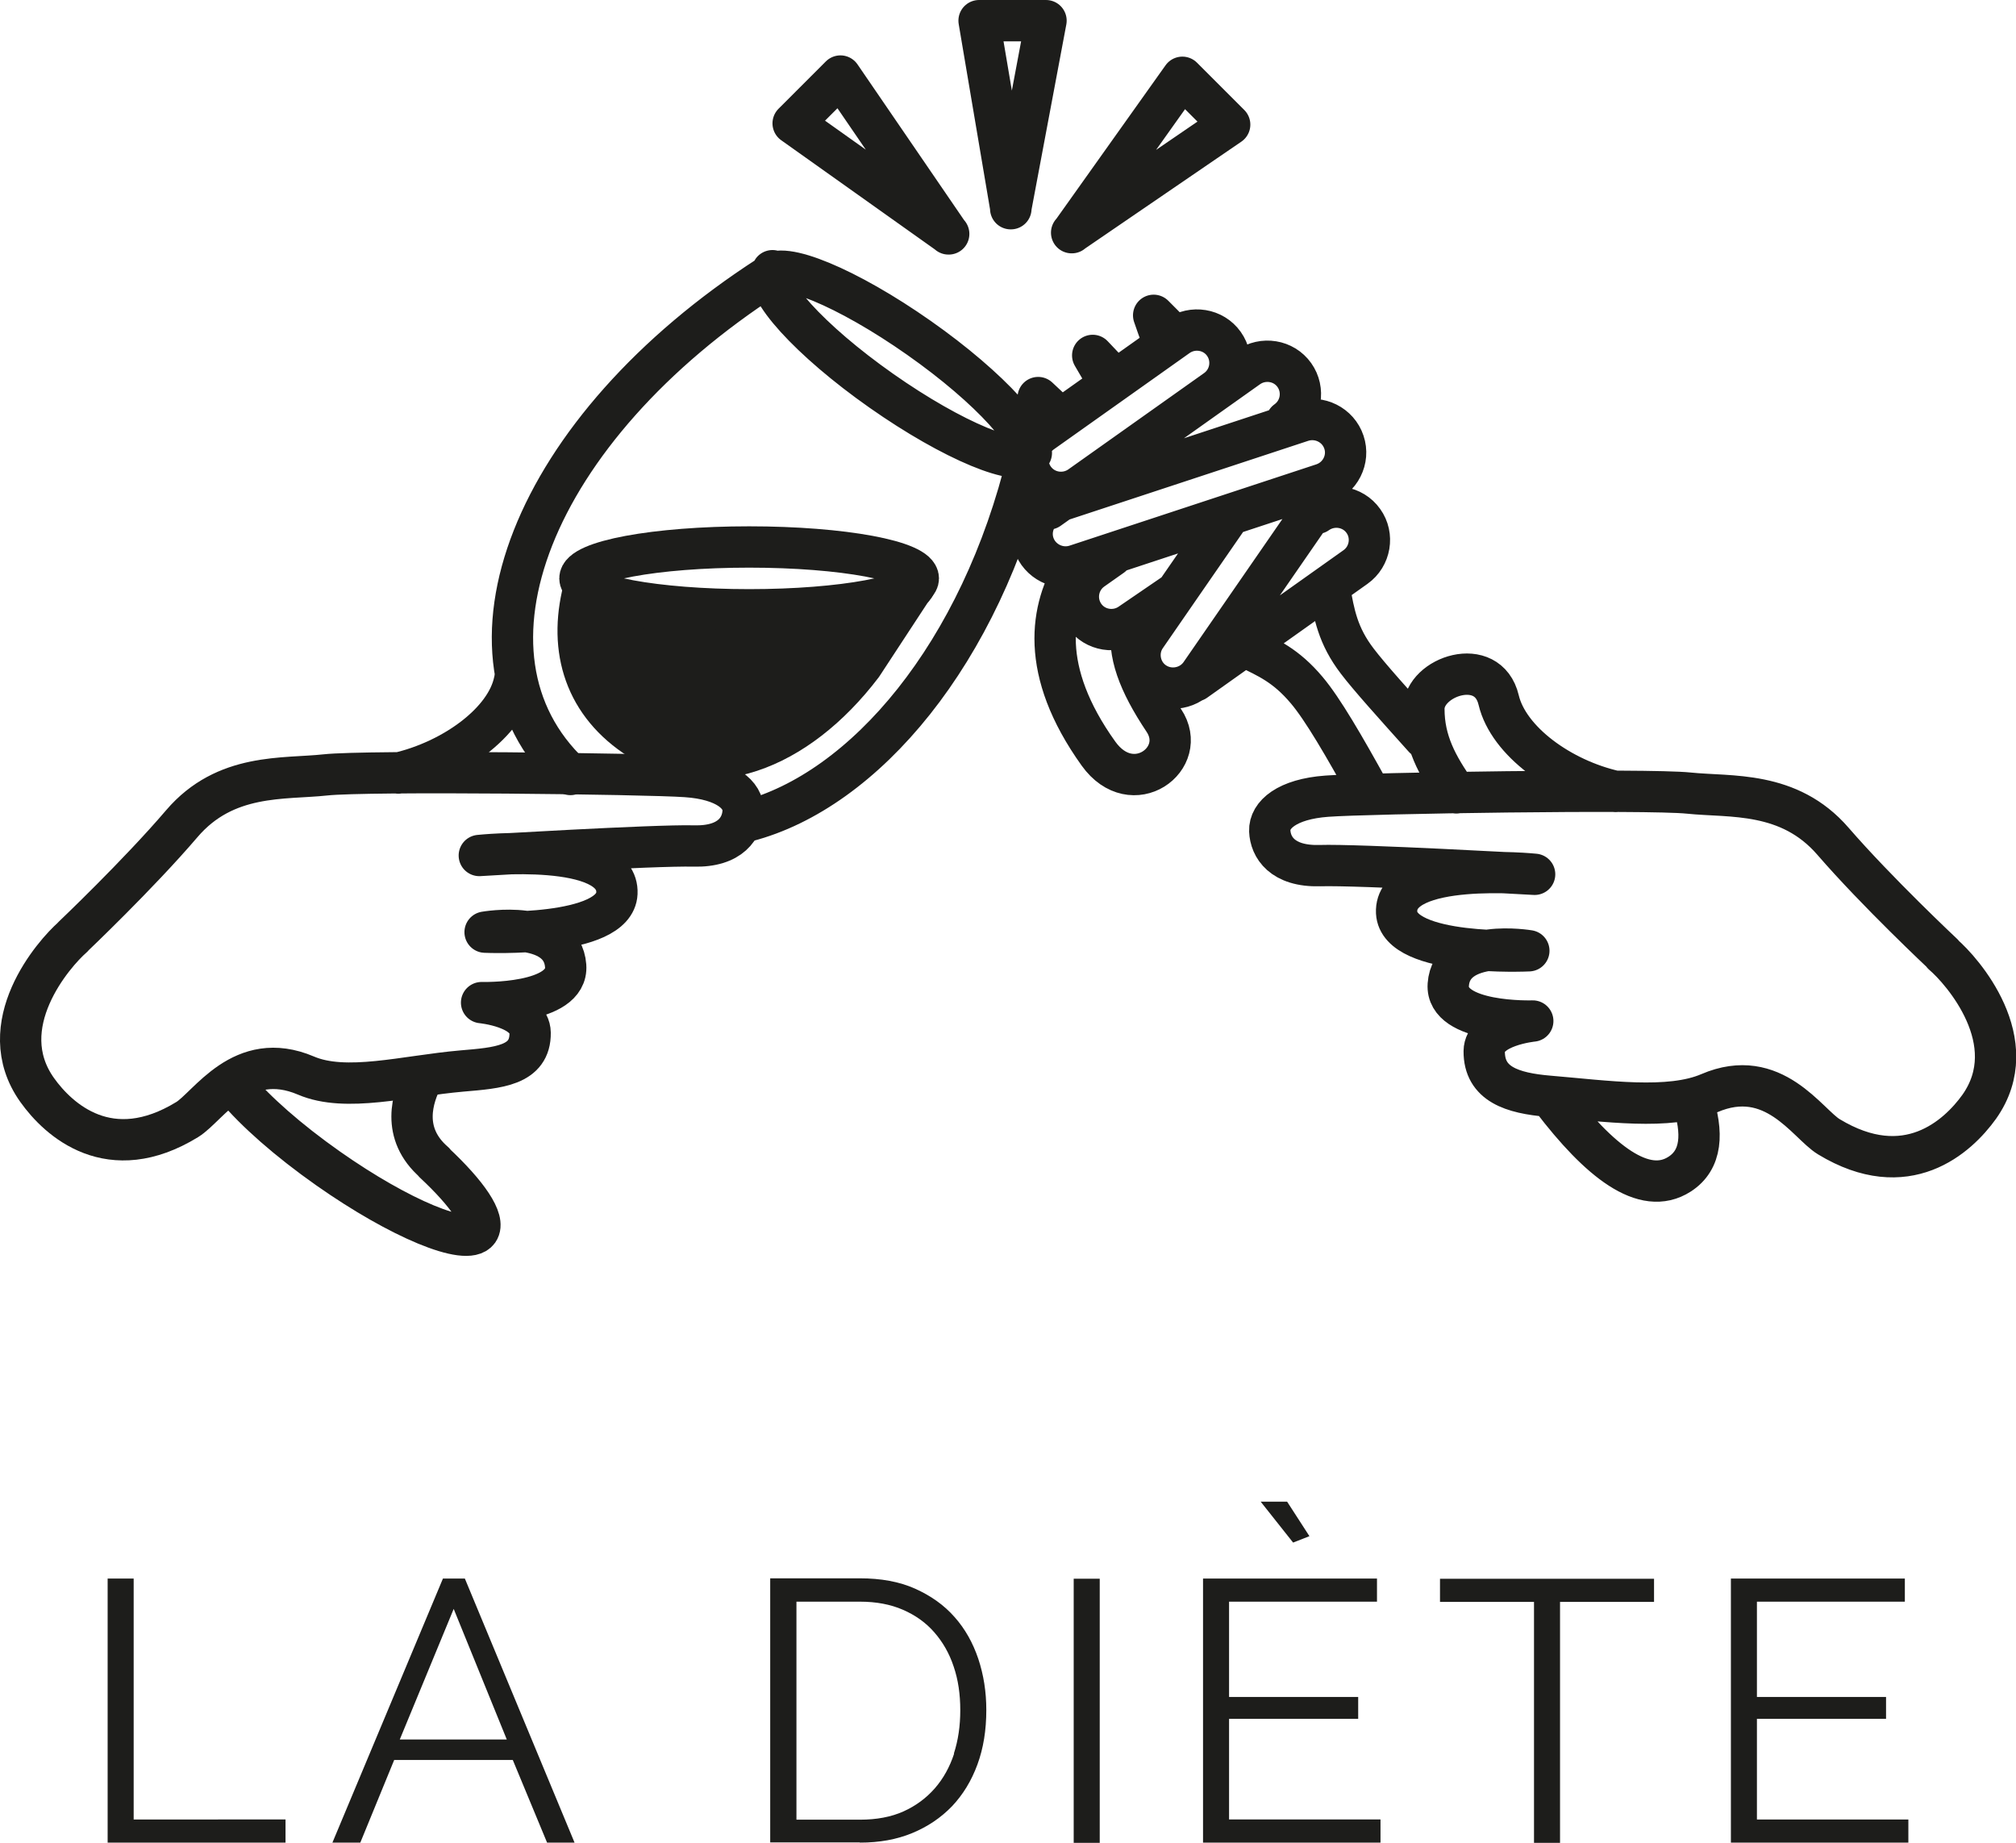 <?xml version="1.0" encoding="UTF-8"?><svg xmlns="http://www.w3.org/2000/svg" xmlns:xlink="http://www.w3.org/1999/xlink" viewBox="0 0 97.58 89.17"><defs><style>.e,.f{fill:none;}.g{fill:#1d1d1b;}.f{stroke:#1d1d1b;stroke-linecap:round;stroke-linejoin:round;stroke-width:2px;}.h{clip-path:url(#d);}</style><clipPath id="d"><rect class="e" x="0" width="97.58" height="89.17"/></clipPath></defs><g id="a"/><g id="b"><g id="c"><g class="h"><path class="g" d="M85.04,88.06v-4.88h6.25v-1.06h-6.25v-4.61h7.16v-1.12h-8.42v12.78h8.59v-1.12h-7.33Zm-4.97-11.66h-10.37v1.12h4.55v11.66h1.26v-11.66h4.55v-1.12Zm-17.48-1.75l.79-.31-1.08-1.67h-1.28l1.57,1.98Zm-3.1,13.41v-4.88h6.25v-1.06h-6.25v-4.61h7.16v-1.12h-8.42v12.78h8.59v-1.12h-7.33Zm-6.26-11.66h-1.26v12.78h1.26v-12.78Zm-7.05,8.47c-.21,.64-.52,1.2-.93,1.67s-.92,.85-1.52,1.12-1.31,.4-2.1,.4h-3.08v-10.55h3.08c.78,0,1.47,.13,2.07,.39,.6,.26,1.11,.62,1.52,1.09,.41,.47,.73,1.02,.94,1.66,.22,.64,.32,1.35,.32,2.11s-.1,1.45-.31,2.1m-4.55,4.31c.94,0,1.78-.15,2.53-.46s1.39-.74,1.93-1.3c.53-.56,.94-1.23,1.23-2.02,.29-.79,.43-1.66,.43-2.64,0-.88-.13-1.7-.39-2.48-.26-.77-.64-1.45-1.15-2.02-.51-.58-1.15-1.03-1.91-1.37-.76-.34-1.65-.5-2.67-.5h-4.34v12.78h4.34Zm-22.27-4.99l2.61-6.32,2.57,6.32h-5.18Zm-3.26,4.99h1.35l1.64-4h5.74l1.66,4h1.33l-5.31-12.78h-1.06l-5.35,12.78Zm-2.27,0v-1.12H6.47v-11.66h-1.26v12.78H13.85Z"/><path class="f" d="M49.92,21.92c-.55,.77-3.8-.58-7.26-3.01-3.46-2.43-5.82-5.03-5.27-5.81m-.17,.24c.55-.77,3.8,.58,7.26,3.01,3.46,2.43,5.82,5.03,5.27,5.81M11.41,52.64c.93,1.12,2.53,2.54,4.48,3.91m4.59-4.44c-.53,1-1.08,2.74,.54,4.14m-.01,.01c1.62,1.51,2.5,2.79,2.14,3.3-.55,.77-3.8-.58-7.26-3.01M37.22,13.35c-11.51,7.42-15.74,18.34-9.61,24.13m8.54,2.26c5.7-1.48,11.33-8.12,13.6-17.58m44.29,24s-3.19-2.99-5.32-5.45c-2.13-2.46-4.96-2.12-6.98-2.33-2.02-.21-15.59,0-17.52,.15-1.92,.14-2.79,.9-2.76,1.68,.03,.77,.59,1.73,2.42,1.68,1.84-.06,10.4,.42,10.4,.42,0,0-6.8-.69-6.68,1.85,.11,2.16,6.4,1.85,6.4,1.85,0,0-3.74-.64-3.9,1.64-.13,1.9,4.09,1.76,4.09,1.76,0,0-2.34,.23-2.35,1.46-.01,1.6,1.36,2.03,3.12,2.18,2.76,.23,5.83,.69,7.78-.15,3.1-1.33,4.74,1.48,5.78,2.11,3.76,2.28,6.24,0,7.28-1.45,2.22-3.14-.84-6.6-1.76-7.38Zm-15.84-7.86c-2.65-.59-5.19-2.44-5.66-4.42-.52-2.21-3.63-1.14-3.62,.43,0,1.56,.64,2.75,1.57,4.06m-18.42-11.01l11.96-3.94c.84-.28,1.3-1.19,1.02-2.02-.28-.84-1.19-1.29-2.03-1.02l-11.96,3.94c-.84,.28-1.3,1.19-1.02,2.02,.28,.83,1.19,1.29,2.03,1.02Zm7.46-2.45l-2.53,3.66-1.54,2.23c-.5,.72-.31,1.73,.41,2.22,.73,.5,1.74,.31,2.24-.41l6.24-9.03m-6.5,9.37l7.76-5.51c.72-.51,.89-1.52,.38-2.23-.51-.72-1.52-.88-2.24-.37m-9.93,2.06l-.95,.67c-.72,.51-.89,1.51-.38,2.23,.51,.72,1.52,.88,2.24,.37l2.18-1.49m-4.62-5.15l6.57-4.66c.72-.51,.89-1.51,.38-2.23-.51-.72-1.52-.88-2.24-.37l-6.57,4.66c-.72,.51-.89,1.52-.38,2.23,.51,.72,1.52,.88,2.24,.37Zm9.98-3.15c.72-.51,.89-1.51,.38-2.23-.51-.72-1.52-.88-2.24-.37l-9.65,6.85m1.35,2.76c-1.29,2.04-1.82,5.06,1.06,9.08,1.64,2.29,4.4,.24,3.16-1.61-1.23-1.84-1.76-3.28-1.53-4.59m27.1,22.91c.56,1.66,.47,2.95-.6,3.64-1.72,1.11-3.9-.64-6.18-3.63m-8.84-14.88c-1.22-2.21-2.26-4-3.03-4.91-1.01-1.2-1.88-1.57-2.89-2.06m-9.47-10.99c-.21-.36-.42-.73-.64-1.11l.96,.9m2.4-1.71l-.72-1.23,.92,.97m2.41-1.84c-.13-.36-.26-.71-.38-1.07,.3,.3,.6,.6,.88,.89m7.63,12.32c.22,1.25,.4,2.29,1.35,3.53,.57,.75,1.75,2.06,3.23,3.71"/><path class="g" d="M28.32,28.27c-.84,2.92-.13,5.61,2.41,7.35,3.45,2.37,7.83,.73,11-3.44l2.57-3.92s0,1.44-7.99,1.44-7.99-1.44-7.99-1.44"/><path class="f" d="M28.32,28.27c-.84,2.92-.13,5.61,2.41,7.35,3.45,2.37,7.83,.73,11-3.44l2.57-3.92s0,1.44-7.99,1.44-7.99-1.44-7.99-1.44"/><path class="f" d="M45.91,11.32l-5.23-7.64-2.29,2.29,7.53,5.35Zm5.96-.06l7.65-5.23-2.29-2.29-5.35,7.52Zm-2.95-1.16l1.71-9.1h-3.24l1.54,9.1Zm-29.64,27.31c2.64-.61,5.22-2.46,5.62-4.45M3.52,45.34s3.17-3.01,5.28-5.48c2.11-2.47,4.94-2.14,6.95-2.36,2.01-.22,15.55-.06,17.46,.08,1.92,.13,2.79,.89,2.76,1.67-.03,.78-.58,1.74-2.4,1.69-1.84-.05-10.37,.46-10.37,.46,0,0,6.78-.72,6.66,1.83-.1,2.16-6.38,1.88-6.38,1.88,0,0,3.73-.66,3.9,1.63,.14,1.9-4.07,1.78-4.07,1.78,0,0,2.33,.22,2.35,1.46,.02,1.6-1.56,1.7-3.31,1.85-2.75,.24-5.6,1.05-7.54,.22-3.1-1.32-4.72,1.5-5.75,2.13-3.74,2.29-6.22,.03-7.26-1.43-2.23-3.13,.81-6.61,1.72-7.4ZM44.45,27.99c0,.84-3.67,1.52-8.19,1.52s-8.19-.68-8.19-1.52,3.66-1.52,8.19-1.52,8.19,.68,8.19,1.52Z"/></g></g></g></svg>